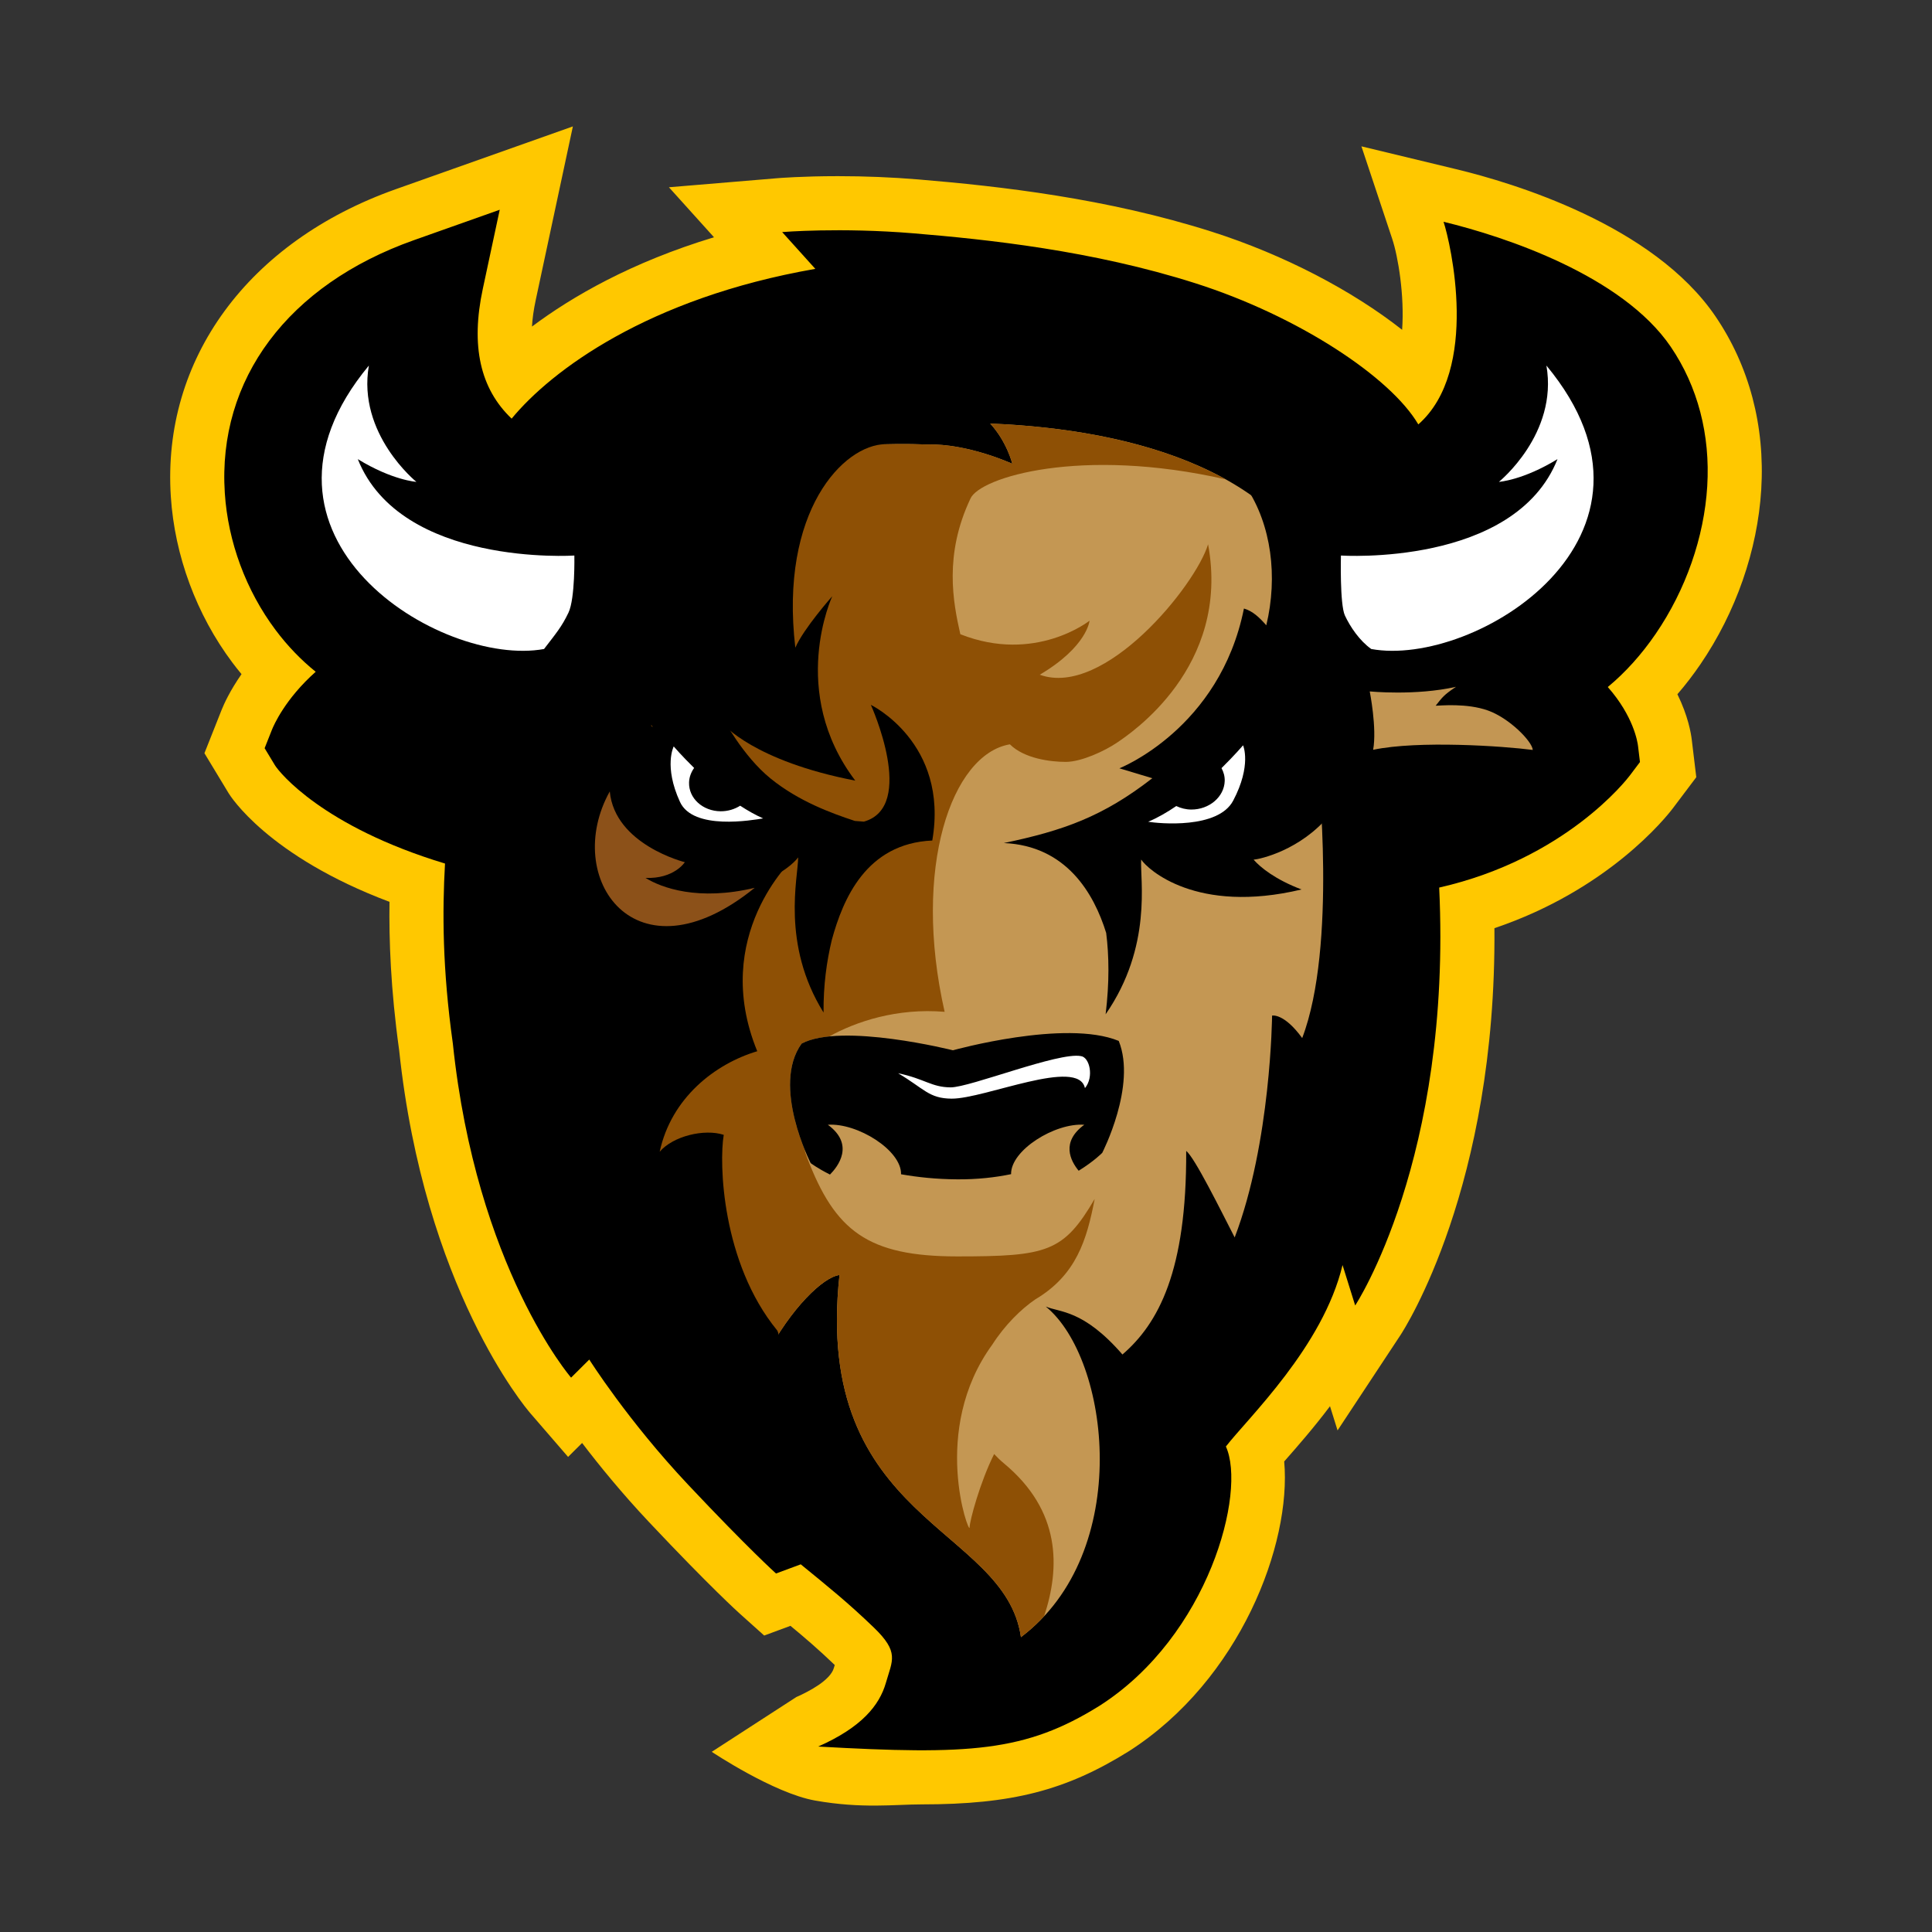 <svg xmlns="http://www.w3.org/2000/svg" xmlns:xlink="http://www.w3.org/1999/xlink" id="Layer_1" x="0px" y="0px" width="512px" height="512px" viewBox="0 0 512 512" xml:space="preserve"><rect x="0" y="0" width="512" height="512" fill="#333333" stroke="none"/><g>	<path fill-rule="evenodd" clip-rule="evenodd" fill="#FFC800" d="M244.267,478.181c-7.165,0-15.783,1.188-28.244-1.015  c-10.99-1.941-27.402-12.916-27.402-12.916l22.402-14.508c3.316-1.467,9.019-4.423,9.963-7.719c0.077-0.268,0.154-0.526,0.23-0.781  c-4.197-4.02-7.733-7.07-11.736-10.381l-6.96,2.574l-6.437-5.771c-0.314-0.278-7.873-7.083-24.142-24.355  c-7.087-7.53-13.082-14.877-17.678-20.906l-3.715,3.694l-10.055-11.637c-1.144-1.326-28.048-33.112-34.722-96.207  c-2.248-16.143-2.696-29.224-2.552-39.255c-32.25-12.139-42.202-28.076-42.649-28.815l-6.393-10.575l4.555-11.486  c0.593-1.479,2.174-5.027,5.272-9.466c-0.839-1.01-1.654-2.042-2.447-3.1c-9.486-12.669-15.27-28.287-16.289-43.979  c-2.367-36.357,20.479-67.565,59.621-81.44L151.818,33.5l-9.852,46.046c-0.567,2.647-0.874,4.966-0.987,6.999  c10.612-7.95,26.311-17.032,48.238-23.668l-11.945-13.251l28.813-2.408c0.261-0.021,6.502-0.535,15.968-0.535  c7.203,0,14.362,0.292,21.28,0.867c21.625,1.799,50.012,5,77.821,13.862c19.148,6.102,37.314,15.655,50.423,25.99  c0.658-9.088-1.08-19.457-2.626-24.098l-8.161-24.522l25.124,6.056c15.168,3.656,52.224,14.776,68.707,39.003  c8.953,13.171,13.146,29.038,12.126,45.891c-0.984,16.102-6.719,32.555-16.141,46.336c-1.911,2.795-3.94,5.435-6.081,7.908  c2.831,5.762,3.606,10.322,3.812,12.082l1.194,9.909l-6.195,8.219c-1.832,2.417-17.089,21.593-47.299,31.789  c0.538,68.455-23.841,106.236-24.934,107.892l-16.637,25.204l-2.004-6.412c-4.313,5.729-8.63,10.649-12.074,14.568  c-0.021,0.024-0.043,0.048-0.063,0.073c1.959,21.883-11.663,57.903-41.16,76.789C282.454,474.514,268.126,478.179,244.267,478.181z  "></path>	<path fill-rule="evenodd" clip-rule="evenodd" d="M438.773,167.976c-3.781,5.527-8.07,10.268-12.691,14.094  c6.819,7.724,7.889,14.559,8.014,15.643l0.512,4.237l-2.719,3.606c-0.749,0.988-16.989,22.045-50.489,29.66  c3.398,71.879-22.261,110.75-22.261,110.75l-3.352-10.718c-5.154,21.608-24.996,40.465-30.913,48.089  c5.489,12.009-4.51,50.154-33.438,68.679c-19.692,12.283-34.52,13.09-74.607,10.837c11.454-5.073,16.219-10.876,17.939-16.881  c1.72-6.006,3.627-8.103-3.246-14.711c-6.869-6.608-11.958-10.687-19.312-16.697l-6.56,2.427c0,0-7.232-6.482-23.272-23.513  c-16.045-17.043-26.214-33.186-26.214-33.186l-4.821,4.794c0,0-25.103-29.059-31.338-88.574  c-2.763-19.711-2.796-34.92-2.072-47.664c-32.378-9.792-43.919-24.14-45.093-26.082l-2.712-4.487l1.932-4.872  c0.464-1.16,3.464-8.141,11.604-15.382c-3.887-3.131-7.469-6.845-10.632-11.066c-7.835-10.463-12.615-23.357-13.456-36.31  c-1.961-30.136,16.77-55.183,50.105-66.999l22.752-8.065l-4.485,20.962c-3.228,15.071-0.729,26.435,7.64,34.396  c10.503-12.744,36.153-31.965,80.48-39.691l-8.786-9.749c0,0,15.392-1.286,34.864,0.334c19.476,1.619,47.363,4.535,74.656,13.234  c27.289,8.697,51.746,24.899,59.064,37.403c16.383-14.399,8.526-48.182,6.688-53.7c16.348,3.941,47.389,14.28,60.214,33.13  c7.15,10.52,10.495,23.302,9.668,36.961C451.609,142.404,446.757,156.296,438.773,167.976z"></path>	<path fill-rule="evenodd" clip-rule="evenodd" fill="#C49753" d="M353.125,159.573c-11.392-34.441-52.311-45.772-90.703-47.328  c4.481,4.918,5.851,10.667,5.851,10.667s-11.719-5.434-22.657-5.119c-42.107-1.59-75.79,12.146-80.62,35.265  c-3.063,11.707-11.857,87.657,3.609,167.625c1.777-6.992,3.962-11.508,7.229-15.395c5.204,18.612,12.811,40.242,27.236,53.856  c6.54-12.429,15.09-20.749,19.405-21.248c-7.094,65.589,43.889,66.293,48.085,95.974c29.957-22.559,23.554-73.791,6.578-87.629  c3.612,1.613,9.854,0.667,20.323,12.715c9.527-8.224,17.041-22.076,16.894-53.94c2.22,1.659,9.183,15.793,12.85,22.917  c9.618-25.146,9.912-58.787,9.912-58.787s3.101-0.749,7.981,5.952c9.299-24.395,4.136-71.346,4.136-71.346s3.468,2.391,6.63,2.141  c1.626-10.73-1.41-40.853-1.41-40.853S353.716,161.212,353.125,159.573z"></path>	<path fill-rule="evenodd" clip-rule="evenodd" fill="#8E5005" d="M262.422,112.245c21.974,0.894,44.771,4.997,62.392,14.792  c-38.362-8.727-65.201-0.541-67.645,5.118c-7.032,14.878-4.597,27.422-2.671,35.92c19.862,7.857,34.242-3.585,34.242-3.585  s-0.585,6.862-13.192,14.32c17.108,6.198,41.295-23.609,44.607-34.57c6.022,32.632-20.747,50.246-24.036,52.502  c-3.288,2.257-9.562,5.167-13.674,5.167c-4.109,0-11.039-0.894-14.816-4.656c-15.463,2.622-25.927,32.79-17.291,70.889  c-12.662-1.058-23.546,2.611-30.562,6.518c-2.87,0.29-5.414,0.884-7.336,1.902c-5.927,8.22-1.887,21.365,0.7,27.828  c0.193,0.728,0.431,1.587,0.746,2.369c7.394,19.427,16.039,26.201,39.826,26.201c23.79,0,28.142-1.143,36.387-15.227  c-2.075,10.809-4.844,20.152-15.734,26.618c-3.746,2.535-8.087,6.824-11.374,11.953c-16.614,22.737-6.041,50.767-6.041,48.494  c0-1.688,2.782-12.069,6.508-19.459c0.779,0.835,1.635,1.671,2.606,2.479c15.149,12.575,14.895,27.625,10.652,40.45  c-1.859,2.007-3.889,3.898-6.156,5.6c-4.196-29.681-55.179-30.385-48.085-95.974c-4.315,0.499-12.865,8.819-19.405,21.248  c-14.425-13.614-22.032-35.244-27.236-53.856c-3.267,3.887-5.452,8.402-7.229,15.395c-15.466-79.967-6.673-155.917-3.609-167.625  c4.831-23.12,38.513-36.855,80.62-35.265c10.938-0.314,22.657,5.119,22.657,5.119S266.903,117.163,262.422,112.245z"></path>	<path fill-rule="evenodd" clip-rule="evenodd" fill="#FFFFFF" d="M355.361,147.222c0,0,45.998,3.048,57.396-25.549  c-9.172,5.615-15.531,6.026-15.531,6.026s15.736-12.695,12.59-30.825c37.612,45.326-19.052,80.132-46.421,75.118  c-3.118-2.207-5.583-5.896-6.974-8.861S355.361,147.222,355.361,147.222z"></path>	<path fill-rule="evenodd" clip-rule="evenodd" fill="#FFFFFF" d="M152.211,147.222c0,0-46.001,3.048-57.393-25.549  c9.167,5.615,15.53,6.026,15.53,6.026s-15.735-12.695-12.593-30.825c-37.61,45.326,19.056,80.132,46.422,75.118  c3.105-4.057,4.679-5.851,6.472-9.628C152.447,158.59,152.211,147.222,152.211,147.222z"></path>	<path fill-rule="evenodd" clip-rule="evenodd" d="M332.218,227.822c1.821,2.063,5.775,5.275,12.7,7.896  c-27.868,6.66-40.819-5.367-42.497-7.934c-0.337,5.23,3.066,22.995-9.42,41.02c1.028-8.48,0.907-15.561,0.149-21.565  c-3.244-10.473-10.552-23.104-27.119-23.823c15.822-3.307,26.279-7.024,39.34-17.178l-8.723-2.629c0,0,26.6-10.425,33.009-42.342  c2.307,0.667,4.062,2.317,5.924,4.444c3.111-12.929,1.317-26.624-5.257-36.525c15.309-2.708,23.113,26.238,24.889,33.902  C374.429,218.41,335.857,227.511,332.218,227.822z"></path>	<path fill-rule="evenodd" clip-rule="evenodd" d="M210.214,227.575c0,0-22.077,20.386-9.538,51.011  c-11.182,3.339-22.765,12.332-25.854,26.636c3.522-4.138,11.832-6.158,16.977-4.477c-1.267,7.405-0.556,33.814,14.149,51.813  c1.77,3.08-2.881,6.767-4.127,9.135c-14.424-13.615-22.658-32.045-27.863-50.66c-2.158,4.578-4.42,9.774-6.588,16.365  c-10.156-46.342-9.167-89.226-8.56-116.583c11.086,5.501,26.934,13.776,39.987,22.2  C212.305,218.097,210.214,227.575,210.214,227.575z M234.66,117.714c-11.127,0.104-28.143,17.729-23.89,53.932  c2.185-5.078,9.792-13.645,9.792-13.645s-11.786,25.283,6.091,48.87c-26.931-5.196-35-14.989-35-14.989l-0.193,8.588  c0,0-18.733-9.056-22.133-9.077c-1.873-0.012-7.28-2.694-10.621-5.432c1.19-17.146,2.623-28.825,3.689-32.905  C166.845,131.784,196.118,114.881,234.66,117.714z"></path>	<path fill-rule="evenodd" clip-rule="evenodd" d="M247.065,222.746c-17.525,0.77-23.668,15.54-26.615,26.304  c-1.371,5.662-2.263,12.075-2.198,19.285c-11.296-18.174-6.729-35.887-6.727-41.12c-1.85,2.544-13.45,13.374-40.868,6.366  c7.093-2.526,9.124-4.658,11.083-6.701c-3.623-0.357-46.292-8.163-17.097-64.228c0.501,20.454,8.289,30.092,8.289,30.092  s-2.539-10.129,2.048-21.026c3.739,9.073,8.803,16.486,14.412,22.54c0.863-2.17,2.187-3.992,2.187-3.992  s5.226,10.058,12.676,16.084c7.451,6.021,16.13,9.178,22.298,11.207c0.718,0.063,1.487,0.125,2.382,0.186  c14.095-3.974,1.85-30.951,1.85-30.951S251.523,196.813,247.065,222.746z"></path>	<path fill-rule="evenodd" clip-rule="evenodd" fill="#FFFFFF" d="M326.805,212.18c-3.995,7.586-19.736,6.064-22.528,5.59  c2.503-1.04,5.019-2.505,7.448-4.159c1.181,0.563,2.512,0.917,3.96,0.926c4.767,0.027,8.744-3.352,8.876-7.553  c0.043-1.237-0.289-2.391-0.849-3.422c3.475-3.423,5.714-6.044,5.714-6.044S331.771,202.762,326.805,212.18z"></path>	<path fill-rule="evenodd" clip-rule="evenodd" fill="#FFFFFF" d="M182.607,207.337c-0.136,4.2,3.614,7.629,8.38,7.659  c1.923,0.01,3.701-0.551,5.166-1.475c1.985,1.292,4.031,2.461,6.086,3.367c-2.819,0.445-18.54,3.251-22.043-4.386  c-4.346-9.476-1.656-14.688-1.656-14.688s2.102,2.462,5.412,5.698C183.159,204.631,182.653,205.93,182.607,207.337z"></path>	<path fill-rule="evenodd" clip-rule="evenodd" fill="#C39653" d="M362.993,183.234c0,0,12.137,1.201,22.856-1.22  c-3.327,2.229-3.582,2.759-5.386,5.008c1.153-0.004,8.265-0.757,13.925,1.29c5.653,2.049,11.648,8.156,11.817,10.434  c-7.792-1.029-30.324-2.56-42.308-0.042C364.938,192.972,362.993,183.234,362.993,183.234z"></path>	<path fill-rule="evenodd" clip-rule="evenodd" d="M292.105,305.512c0,0-2.089,2.17-6.246,4.746  c-2.163-2.623-4.764-7.612,1.486-12.186c-7.792-0.551-19.529,6.753-19.397,13.091c-4.195,0.87-8.934,1.408-14.242,1.373  c-5.6-0.034-10.523-0.57-14.918-1.343c0.164-6.35-11.59-13.672-19.396-13.121c7.199,5.273,2.661,11.08,0.56,13.198  c-3.377-1.701-5.116-3.038-5.116-3.038s-10.485-20.455-2.396-31.67c10.6-5.643,40.096,1.775,40.096,1.775  s29.793-8.313,43.942-2.485C301.266,287.74,292.105,305.512,292.105,305.512z"></path>	<path fill-rule="evenodd" clip-rule="evenodd" fill="#FFFFFF" d="M287.521,288.365c2.466-2.968,1.22-8.2-1.063-8.485  c-5.887-1.153-29.431,8.314-34.532,8.284c-5.102-0.032-6.865-2.285-13.922-3.742c6.9,4.064,8.136,6.696,14.183,6.733  C260.947,291.207,285.797,280.156,287.521,288.365z"></path>	<path fill-rule="evenodd" clip-rule="evenodd" fill="#8C5119" d="M200.012,235.276c-31.667,25.657-51.153-2.68-38.417-25.54  c1.336,14.145,19.894,18.754,19.894,18.754s-2.844,4.471-10.422,4.163C175.317,235.293,185.081,238.858,200.012,235.276z"></path></g></svg>
